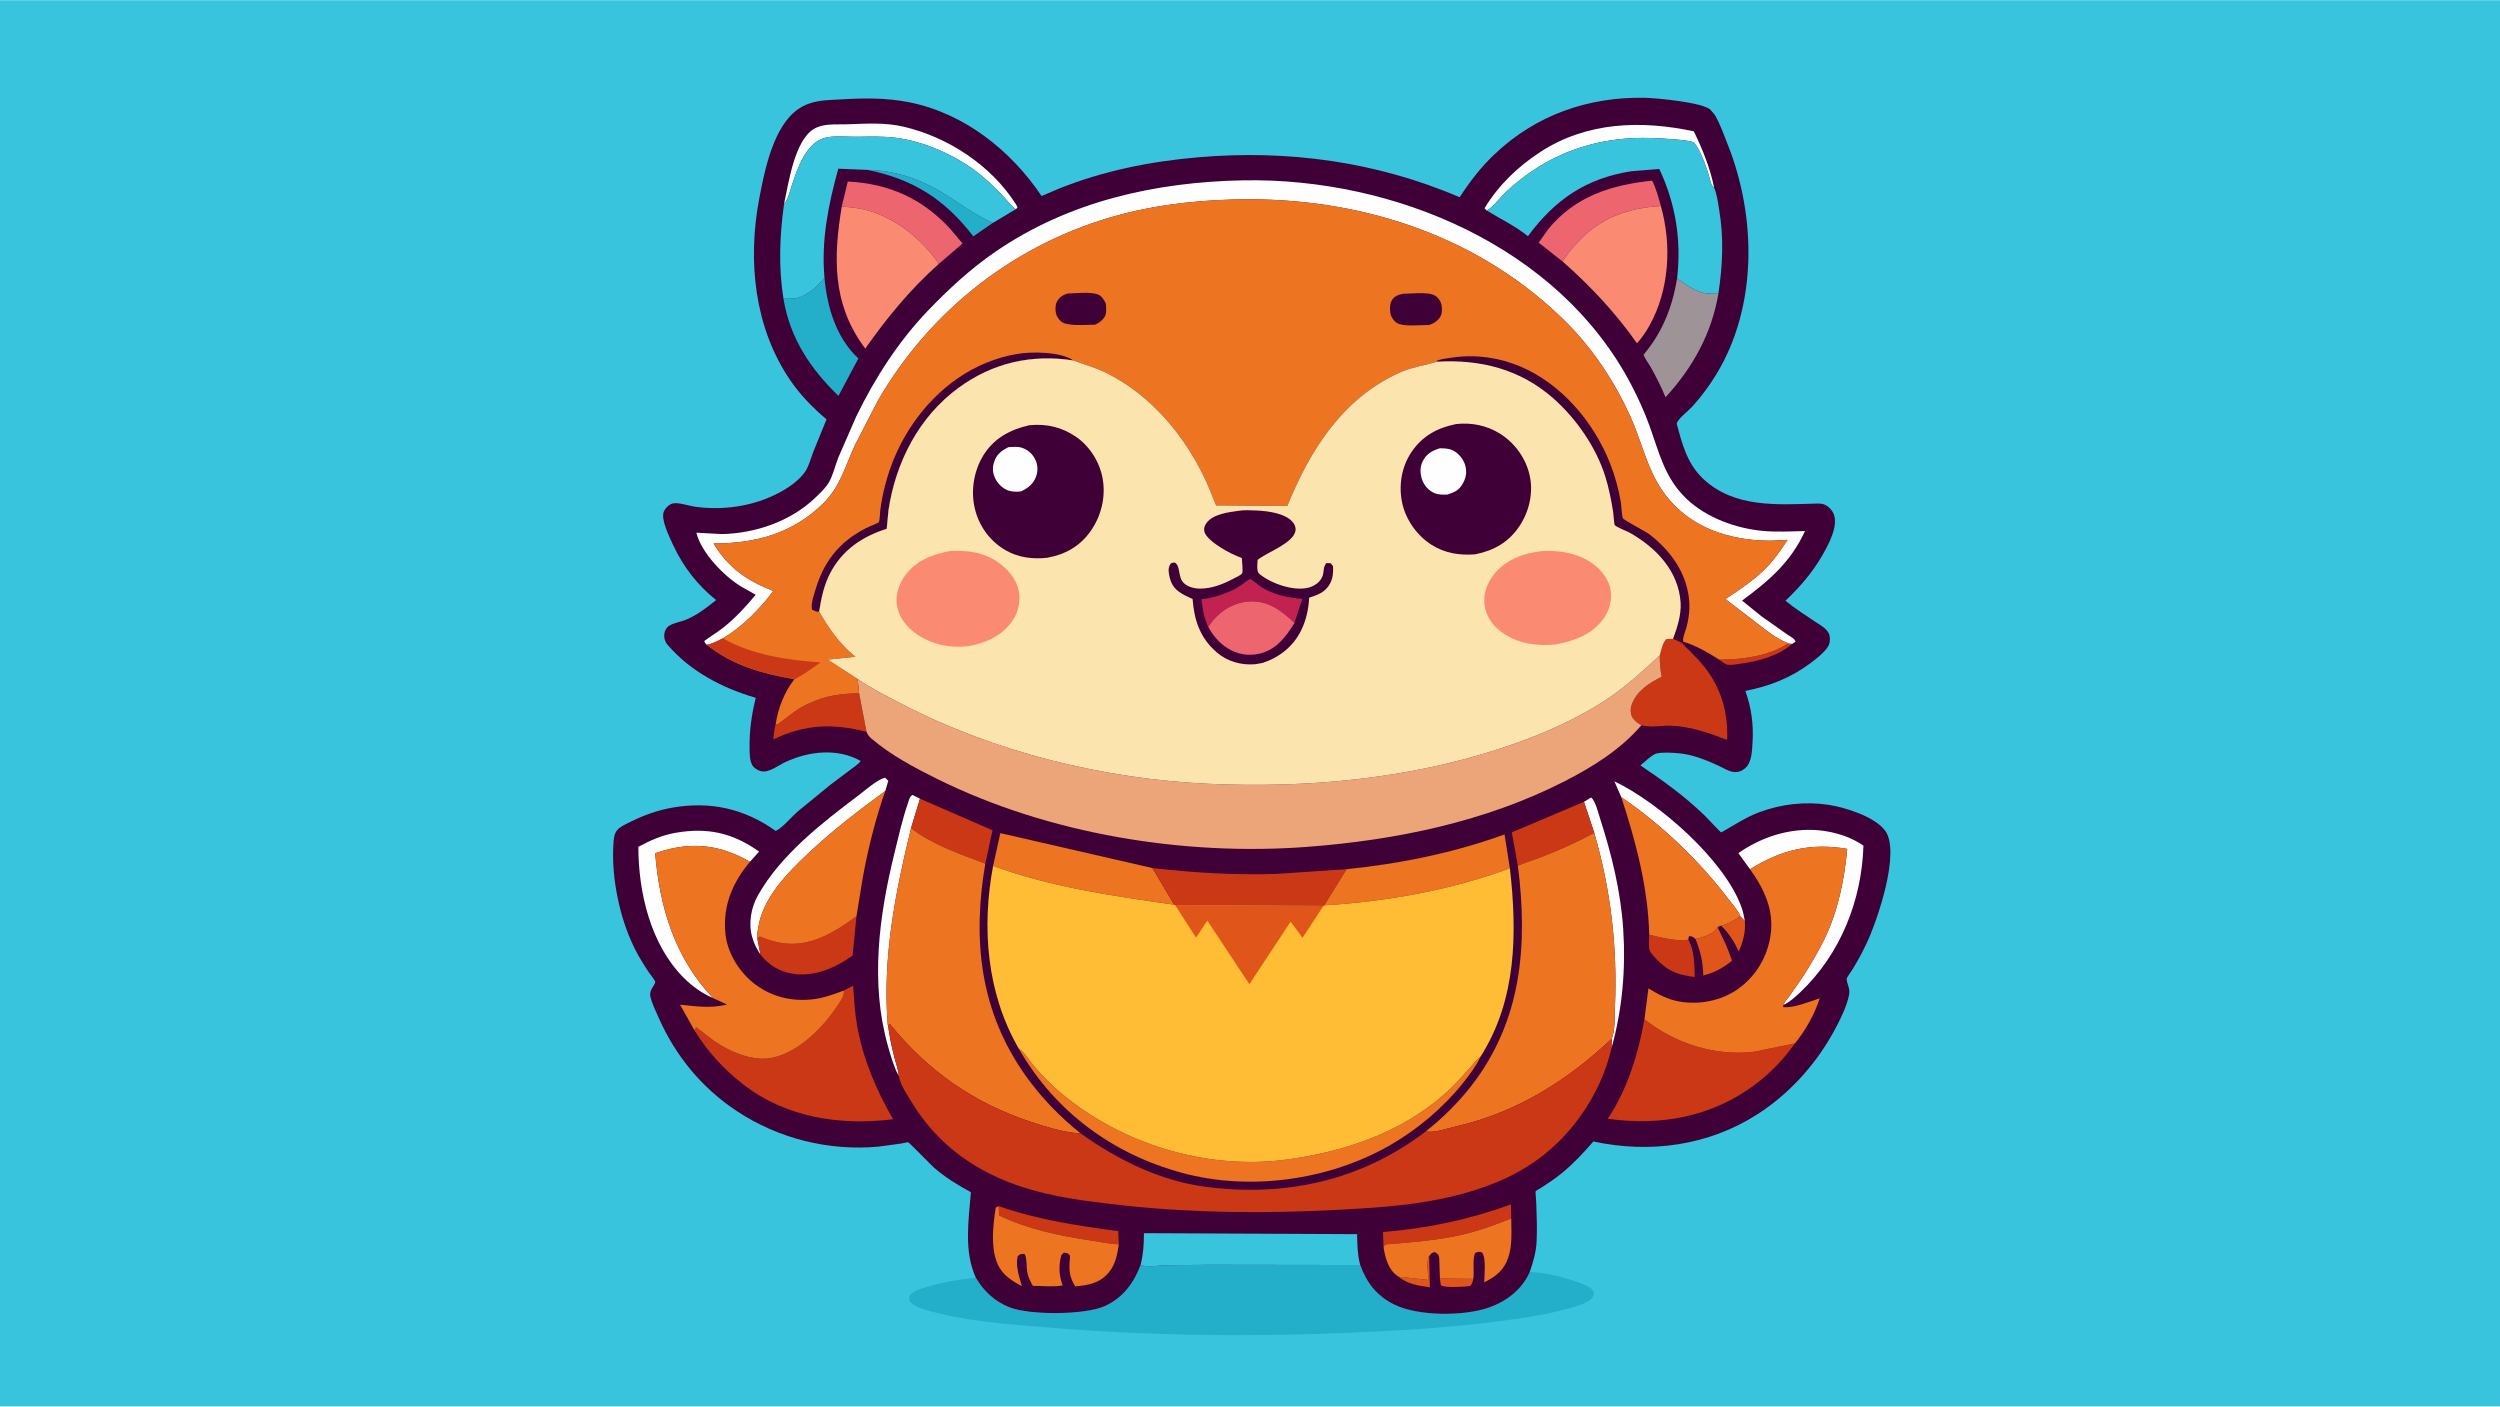 <svg version="1.1" xmlns="http://www.w3.org/2000/svg" style="display: block;" viewBox="0 0 2048 1152" width="1820" height="1024">
<path transform="translate(0,0)" fill="rgb(56,196,221)" d="M -0 -0 L 2048 0 L 2048 1152 L -0 1152 L -0 -0 z"/>
<path transform="translate(0,0)" fill="rgb(35,175,201)" d="M 934.344 1036.23 C 940.189 1038.19 949.566 1036.51 955.841 1036.33 L 989.86 1035.98 L 1114.33 1036.17 C 1119.54 1050.84 1128.17 1061.71 1142.38 1068.63 C 1162.09 1078.25 1199.44 1078.19 1219.93 1070.91 C 1233.96 1065.94 1246.32 1056.6 1252.72 1042.83 L 1253.19 1041.8 C 1266.64 1042.49 1280.15 1045.83 1292.83 1050.32 C 1296.45 1051.6 1301.86 1053.48 1304.42 1056.38 C 1305.24 1057.31 1305.54 1058.33 1305.87 1059.5 C 1304.98 1062.75 1303.88 1064.13 1300.91 1065.85 C 1294.67 1069.47 1286.94 1071.33 1280 1073.09 C 1263.03 1077.41 1245.84 1079.94 1228.49 1082.17 C 1184.84 1087.79 1140.98 1090.29 1097.02 1092 C 1017.55 1095.1 937.203 1093.9 857.92 1087.31 C 824.964 1084.57 790.408 1082.3 758.54 1072.94 C 753.485 1071.46 748.236 1069.8 744.906 1065.5 C 744.921 1063.03 744.417 1061.9 746.215 1060.07 C 749.029 1057.21 753.731 1055.86 757.47 1054.66 C 770.803 1050.4 785.465 1048.01 799.374 1046.52 C 806.042 1057.7 814.909 1066.15 827.197 1070.87 C 844.016 1077.34 888.937 1077.17 905.219 1069.72 C 919.942 1062.98 928.757 1050.95 934.344 1036.23 z"/>
<path transform="translate(0,0)" fill="rgb(63,0,56)" d="M 799.374 1046.52 C 789.469 1024.55 793.505 999.845 795.36 976.49 C 784.832 970.811 774.294 964.384 765.255 956.505 C 763.106 954.631 744.883 935.866 744.117 935.656 C 743.202 935.405 739.454 936.451 738.202 936.66 L 719.532 939.19 C 678.926 942.887 637.734 932.607 603.716 910.137 C 575.046 891.2 553.339 864.866 539.545 833.5 C 537.101 827.942 533.886 821.717 532.719 815.742 C 531.747 810.763 537.1 806.148 536.767 804.244 C 536.485 802.633 532.549 797.963 531.498 796.374 C 527.245 789.95 523.186 783.496 519.781 776.575 C 513.19 763.181 508.79 749.271 505.834 734.662 C 503.022 720.766 501.582 705.697 502.516 691.543 C 502.763 687.788 502.897 683.39 505.284 680.271 C 507.627 677.209 512.035 675.355 515.389 673.654 C 526.883 667.826 538.636 663.54 551.375 661.373 C 582.394 656.096 610.079 662.465 635.53 680.601 C 641.566 677.445 647.953 669.525 653.31 664.796 L 680.417 642.601 L 697.132 630.063 C 699.779 628.039 703.172 625.957 705.086 623.224 C 685.943 612.49 662.478 615.188 643.101 624.285 C 637.678 626.831 629.617 633.19 623.496 631.655 C 620.755 630.967 617.393 628.899 616.071 626.316 C 614.094 622.456 614.138 617.329 614.054 613.077 C 613.777 598.956 615.701 585.203 619.12 571.528 C 591.975 563.561 565.505 549.967 546.86 528.013 C 544.712 525.483 543.781 522.252 544.259 518.959 C 544.644 516.308 545.923 513.885 548.247 512.45 C 552.232 509.991 557.729 509.314 562.089 507.477 C 571.318 503.588 578.904 497.66 586.639 491.45 C 571.332 479.187 559.643 464.054 551.389 446.268 C 548.643 440.352 541.093 425.19 543.795 418.985 C 545.094 416.003 548.205 412.872 551.5 412.207 C 555.743 411.35 564.102 414.154 568.714 414.844 C 588.592 417.819 610.378 415.517 629 407.819 C 639.766 403.369 652.748 396.086 659.584 386.234 C 662.615 381.866 664.257 375.197 666.176 370.178 L 677.097 343.397 C 665.871 333.914 655.682 323.552 647.381 311.386 C 617.858 268.115 612.348 213.438 621.916 162.81 C 626.277 139.733 633.551 102.747 654.365 88.932 C 665.395 81.611 676.747 82.005 689.36 81.26 C 708.23 80.144 726.022 79.931 744.696 83.618 C 789.711 92.506 828.132 123.021 853.25 160.441 L 867.226 154.494 C 903.827 139.78 942.298 132.076 981.5 128.711 C 1055.37 122.371 1127.47 132.264 1195.77 161.424 C 1204.11 148.595 1212.98 137.048 1224.08 126.453 C 1258.04 94.041 1301.37 78.932 1347.9 79.987 C 1357.16 80.197 1395.91 83.841 1401.35 89.948 L 1401.91 90.606 C 1403.34 92.163 1404.57 93.498 1405.6 95.381 C 1409.41 102.337 1412.25 110.466 1415.2 117.854 C 1438.94 177.273 1439.96 251.003 1405.8 306.848 C 1400.08 316.193 1393.54 325.005 1386.14 333.093 C 1382.78 336.76 1374.88 342.589 1373.51 346.774 C 1378.04 363.587 1382.09 379.721 1395.24 392.105 C 1420.71 416.085 1456.15 413.313 1488.42 412.364 C 1492.82 412.235 1495.68 412.983 1498.86 416.126 C 1502.28 419.501 1503.35 423.064 1503.2 427.811 C 1502.98 434.43 1499.7 441.819 1496.72 447.709 C 1487.97 464.984 1476.65 478.74 1462.66 491.968 C 1470.38 498.403 1478.91 503.725 1487.24 509.328 C 1491.25 512.03 1497.67 515.372 1498.75 520.5 C 1499.41 523.667 1499.07 527.348 1497.2 530.057 C 1493.84 534.914 1488.26 539.243 1483.56 542.775 C 1467.1 555.163 1449.85 561.9 1429.78 565.868 C 1434.77 579.498 1436.61 593.559 1435.68 608.042 C 1435.26 614.747 1435.16 624.537 1429.59 629.222 C 1426.92 631.476 1423.87 632.675 1420.32 632.296 C 1416.17 631.851 1411.31 628.719 1407.5 626.976 C 1397.41 622.362 1386.5 617.966 1375.38 616.96 C 1370.06 616.479 1362.2 615.918 1357.07 617.112 C 1353.53 617.935 1346.89 624.366 1343.86 626.89 C 1362.49 639.462 1380.44 652.395 1396.62 668.076 C 1398.2 669.61 1409.31 681.657 1410.08 681.754 C 1410.09 681.755 1411.42 680.998 1411.44 680.986 C 1421.24 675.396 1430.38 669.305 1441.05 665.299 C 1459.29 658.457 1478.72 656.283 1498 659.174 C 1511.47 661.194 1536.12 668.923 1544.43 680.516 C 1556.96 698.012 1538.18 753.162 1529.36 772.133 C 1525.91 779.562 1522.06 786.655 1517.77 793.634 C 1517.14 794.659 1512.73 800.909 1512.77 801.656 C 1513.02 806.367 1515.81 809.465 1514.76 814.789 C 1513.01 823.644 1508.58 832.836 1504.43 840.805 C 1489.47 869.594 1467.26 894.883 1439.95 912.5 C 1399.68 938.47 1351.62 944.967 1305.28 934.941 C 1297.2 944.278 1288.96 953.149 1279.36 960.97 C 1274.2 965.179 1268.8 968.781 1263.23 972.415 C 1262.26 973.045 1258.5 974.978 1257.99 975.796 C 1257.74 976.213 1258.46 983.828 1258.49 984.874 C 1258.85 995.409 1259.32 1006.26 1258.8 1016.79 C 1258.38 1025.51 1256.02 1033.61 1253.19 1041.8 L 1252.72 1042.83 C 1246.32 1056.6 1233.96 1065.94 1219.93 1070.91 C 1199.44 1078.19 1162.09 1078.25 1142.38 1068.63 C 1128.17 1061.71 1119.54 1050.84 1114.33 1036.17 L 989.86 1035.98 L 955.841 1036.33 C 949.566 1036.51 940.189 1038.19 934.344 1036.23 C 928.757 1050.95 919.942 1062.98 905.219 1069.72 C 888.937 1077.17 844.016 1077.34 827.197 1070.87 C 814.909 1066.15 806.042 1057.7 799.374 1046.52 z"/>
<path transform="translate(0,0)" fill="rgb(224,85,25)" d="M 1145.76 1045.74 L 1170.4 1048.44 C 1169.81 1043.51 1168.42 1033.69 1170.53 1029.29 L 1170.77 1028.84 L 1171.31 1054.39 C 1162.26 1053.14 1152.99 1051.9 1145.76 1045.74 z"/>
<path transform="translate(0,0)" fill="rgb(224,85,25)" d="M 1179.57 1047.25 L 1206.91 1047.53 C 1206.43 1049.85 1205.98 1051.43 1204.5 1053.31 C 1199.87 1054.03 1183.96 1055.11 1180.33 1052.73 L 1179.57 1047.25 z"/>
<path transform="translate(0,0)" fill="rgb(202,56,21)" d="M 1464.97 526.915 L 1468.12 527.325 C 1457.34 536.919 1440.72 541.527 1426.77 543.408 C 1423.47 543.854 1418.96 544.859 1415.67 544.483 C 1413.27 544.209 1410.24 541.603 1408.29 540.202 C 1427.31 540.249 1448.72 537.488 1464.97 526.915 z"/>
<path transform="translate(0,0)" fill="rgb(224,85,25)" d="M 1425.77 750.461 L 1429.34 754.203 C 1430.19 763.391 1427.91 770.918 1424.46 779.321 C 1420.49 771.132 1416.65 764.624 1409.96 758.227 C 1414.87 757.419 1421.65 753.127 1425.77 750.461 z"/>
<path transform="translate(0,0)" fill="rgb(224,85,25)" d="M 1407.08 759.701 C 1411.65 768.588 1415.83 777.397 1418.8 786.96 C 1411.06 793.032 1404.94 796.501 1395.3 798.96 C 1395 787.844 1393.14 779.4 1388.98 769.098 L 1389.64 768.962 C 1395.35 767.569 1403.92 764.783 1407.08 759.701 z"/>
<path transform="translate(0,0)" fill="rgb(35,175,201)" d="M 710.833 139.051 C 732.645 139.467 753.162 146.21 771.765 157.552 C 785.418 165.876 798.627 175.982 813.278 182.503 L 797.333 193.484 C 774.035 163.15 748.242 146.772 710.833 139.051 z"/>
<path transform="translate(0,0)" fill="rgb(202,56,21)" d="M 1351.03 765.595 C 1360.83 767.875 1372.98 771.111 1383.04 769.731 C 1388.08 777.822 1388.09 790.986 1388.3 800.21 C 1376.75 798.824 1368.05 796.367 1359.48 788.102 C 1357.54 786.233 1351.8 780.473 1351.23 778.02 C 1350.43 774.613 1351.08 769.219 1351.03 765.595 z"/>
<path transform="translate(0,0)" fill="rgb(202,56,21)" d="M 818.163 987.946 C 850.496 999.207 882.282 1003.88 916.041 1008.42 L 916.53 1019.27 C 908.698 1018.87 900.634 1017.09 892.865 1015.93 C 867.543 1012.16 841.71 1006.71 818.5 995.578 L 818.163 987.946 z"/>
<path transform="translate(0,0)" fill="rgb(202,56,21)" d="M 1133.4 1021.7 L 1132.99 1009.17 C 1170 1006 1202.82 999.153 1237.74 986.525 L 1238.01 998.034 C 1224.09 1003.55 1210.29 1008.55 1195.63 1011.79 C 1177.37 1015.82 1158.1 1017.36 1139.5 1018.97 C 1136.69 1019.21 1134.93 1018.48 1133.64 1021.2 L 1133.4 1021.7 z"/>
<path transform="translate(0,0)" fill="rgb(254,254,254)" d="M 1328.17 652.926 L 1322.51 639.93 C 1358.81 657.204 1412.9 704.541 1426.6 742.964 C 1427.91 746.616 1428.68 750.392 1429.34 754.203 L 1425.77 750.461 C 1424 745.929 1418.93 740.268 1415.95 736.367 C 1391.74 704.66 1361.17 675.313 1328.17 652.926 z"/>
<path transform="translate(0,0)" fill="rgb(254,254,254)" d="M 1297.58 656.719 L 1303.5 653.146 C 1307.09 656.288 1309.25 665.678 1310.75 670.296 C 1320.21 699.533 1327.64 729.817 1329.71 760.577 C 1331.92 793.348 1329.05 826.537 1320.22 858.209 L 1320.34 850.792 C 1323.19 844.413 1322.67 832.028 1322.97 824.828 C 1325.03 775.67 1319.67 729.373 1306.01 682.062 L 1297.58 656.719 z"/>
<path transform="translate(0,0)" fill="rgb(202,56,21)" d="M 635.494 592.753 C 635.867 592.992 636.169 593.467 636.613 593.472 C 636.935 593.476 652.255 581.659 654.364 580.446 C 671.255 570.724 684.543 568.175 703.78 567.73 L 709.834 599.342 C 682.088 592.38 659.691 593.063 633.552 605.564 C 633.819 601.125 634.417 597.068 635.494 592.753 z"/>
<path transform="translate(0,0)" fill="rgb(254,254,254)" d="M 736.32 881.286 L 735.978 880.726 C 732.149 873.839 729.658 864.615 727.492 857.03 C 712.767 805.473 720.04 750.406 732.626 699.168 C 736.003 685.419 739.109 671.365 743.738 657.973 C 744.664 655.296 745.028 652.554 747.5 651.056 L 753.657 654.153 L 746.341 678.244 C 733.385 731.247 722.841 784.595 727.235 839.445 L 727.495 839.779 C 728.595 848.346 730.324 856.728 732.426 865.104 C 733.744 870.357 735.807 875.901 736.32 881.286 z"/>
<path transform="translate(0,0)" fill="rgb(254,254,254)" d="M 622.973 781.771 C 619.732 777.039 617.751 772.926 616.173 767.428 C 612.909 756.05 615.339 743.144 621.089 733 C 639.798 699.993 673.515 673.854 703.32 651.381 C 709.009 647.091 718.309 638.78 725 636.891 L 727.695 639.5 L 725.236 647.822 C 703.126 664.01 682.265 679.973 662.272 698.774 C 645.013 715.005 624.804 735.459 621.113 760.036 C 620.832 761.902 619.778 767.183 620.446 768.786 L 622.973 781.771 z"/>
<path transform="translate(0,0)" fill="rgb(202,56,21)" d="M 753.657 654.153 L 813.07 680.04 L 807.166 707.361 C 787.263 699.842 763.027 691.557 746.341 678.244 L 753.657 654.153 z"/>
<path transform="translate(0,0)" fill="rgb(202,56,21)" d="M 1243.44 709.056 L 1238.45 681.745 L 1297.58 656.719 L 1306.01 682.062 C 1292.33 689.651 1277.09 696.34 1262.5 702.014 C 1256.22 704.458 1249.61 706.346 1243.44 709.056 z"/>
<path transform="translate(0,0)" fill="rgb(254,254,254)" d="M 642.275 167.033 C 645.941 150.193 650.664 115.831 666.282 105.76 C 673.967 100.805 684.259 101.967 693.044 101.707 C 709.181 101.23 724.59 99.936 740.54 103.708 C 776.834 112.292 811.827 135.294 832.142 167 C 832.734 167.925 833.176 168.936 833.568 169.959 L 832.071 171.262 C 827.954 168.111 824.127 162.977 820.515 159.185 C 813.988 152.332 807.042 145.822 799.476 140.12 C 781.499 126.574 757.127 115.898 734.832 112.843 C 723.664 111.313 713.052 111.795 701.854 111.897 C 694.236 111.966 685.445 111.039 677.977 112.256 C 661.052 115.015 653.659 136.637 649.02 150.683 C 647.309 155.867 645.983 162.058 642.721 166.467 L 642.275 167.033 z"/>
<path transform="translate(0,0)" fill="rgb(254,254,254)" d="M 1217.91 172.296 L 1216.12 170.498 C 1227.5 151.64 1243.43 136.334 1261.8 124.374 C 1299.87 99.576 1344.36 98.244 1387.56 107.423 C 1394.63 121.883 1401.05 137.682 1404.2 153.53 L 1403.36 152.845 C 1401.35 151.01 1400.76 146.325 1399.95 143.729 C 1397.58 136.092 1393.13 122.895 1387.81 116.878 C 1385.52 114.285 1358.77 113.119 1353.94 112.941 C 1307.87 111.243 1267.47 125.533 1233.7 157.074 C 1229.19 161.286 1223.16 169.684 1217.91 172.296 z"/>
<path transform="translate(0,0)" fill="rgb(202,56,21)" d="M 701.607 750.531 L 698.462 782.64 C 684.6 792.667 667.281 800.163 649.863 797.623 C 639.076 796.049 629.522 790.499 622.973 781.771 L 620.446 768.786 C 621.129 768.077 621.717 767.585 622.5 767.008 C 628.187 769.523 633.993 771.335 640.138 772.359 C 663.5 776.252 683.638 763.611 701.607 750.531 z"/>
<path transform="translate(0,0)" fill="rgb(237,101,111)" d="M 1280.16 214.138 L 1260.5 198.655 L 1268.05 187.932 C 1290.27 160.593 1319.78 151.419 1353.43 147.814 C 1356.65 154.063 1358.68 161.888 1360.57 168.666 C 1333.67 170.1 1310.18 178.577 1291.73 199.068 C 1287.63 203.61 1283.05 208.746 1280.16 214.138 z"/>
<path transform="translate(0,0)" fill="rgb(237,101,111)" d="M 689.594 168.942 L 694.489 148.575 C 728.129 150.181 756.094 162.7 778.778 187.773 L 788.541 199.323 L 768.841 216.243 C 767.72 214.082 766.426 212.085 764.904 210.18 C 750.821 192.561 731.922 178.033 709.977 171.985 C 703.411 170.176 696.352 169.671 689.594 168.942 z"/>
<path transform="translate(0,0)" fill="rgb(254,254,254)" d="M 584.109 817.478 C 574.93 813.465 567.09 807.881 560.043 800.811 C 532.87 773.552 522.982 730.837 522.942 693.561 C 532.604 688.317 542.617 683.94 553.512 682.071 C 579.845 677.554 600.196 682.106 621.836 697.489 L 614.366 705.855 C 591.48 692.694 569.801 689.368 544.075 696.5 L 536.709 698.798 C 540.403 743.315 552.837 784.539 584.109 817.478 z"/>
<path transform="translate(0,0)" fill="rgb(35,175,201)" d="M 675.403 227.236 C 677.5 251.358 684.952 276.503 703.181 293.522 L 686.869 324.164 C 663.738 301.769 647.204 277.036 641.817 244.618 C 645.506 244.603 649.885 244.724 653.5 243.849 C 661.096 242.01 671.131 233.689 675.403 227.236 z"/>
<path transform="translate(0,0)" fill="rgb(254,254,254)" d="M 1433.62 711.938 L 1424.08 698.746 C 1444.93 684.064 1471.03 676.567 1496.42 680.885 C 1506.91 682.668 1517.81 686.479 1526.53 692.652 C 1525.17 737.538 1507.59 781.737 1474.55 812.928 C 1470.89 816.387 1465.82 820.928 1461.2 823.013 C 1461.54 820.711 1464.32 817.91 1465.74 816.031 L 1476.3 800.873 C 1482.84 790.636 1489.25 780.101 1494.56 769.16 C 1505.77 746.064 1510.85 720.661 1513.25 695.273 C 1483.16 690.069 1459.09 696.121 1433.62 711.938 z"/>
<path transform="translate(0,0)" fill="rgb(158,147,150)" d="M 1373.86 228.05 C 1380.16 232.289 1387.31 237.715 1394.76 239.643 C 1398.73 240.671 1403.57 240.441 1407.68 240.54 C 1402.18 273.255 1386.61 301.11 1364.4 325.314 C 1361.05 317.006 1356.85 308.92 1352.56 301.067 C 1351.41 298.952 1346.67 292.399 1346.48 290.363 C 1346.47 290.172 1346.73 290.066 1346.85 289.917 C 1350.41 285.549 1353.76 281.018 1356.71 276.209 C 1365.93 261.189 1370.98 245.355 1373.86 228.05 z"/>
<path transform="translate(0,0)" fill="rgb(237,116,32)" d="M 1133.4 1021.7 L 1133.64 1021.2 C 1134.93 1018.48 1136.69 1019.21 1139.5 1018.97 C 1158.1 1017.36 1177.37 1015.82 1195.63 1011.79 C 1210.29 1008.55 1224.09 1003.55 1238.01 998.034 C 1238.17 1013.02 1239.85 1030.62 1228.16 1042.15 C 1224.61 1045.65 1220.31 1048.13 1215.88 1050.34 C 1215.91 1043.69 1217.71 1031.02 1214.08 1025.82 C 1211.32 1025.01 1211.18 1025.19 1208.5 1026.33 C 1206.07 1030.78 1207.88 1041.79 1206.91 1047.53 L 1179.57 1047.25 L 1179.01 1030.5 C 1178.63 1027.53 1177.82 1027.22 1175.54 1025.5 C 1172.73 1026.16 1172.62 1026.57 1170.77 1028.84 L 1170.53 1029.29 C 1168.42 1033.69 1169.81 1043.51 1170.4 1048.44 L 1145.76 1045.74 L 1145.26 1045.46 C 1137.28 1040.12 1134.84 1030.54 1133.4 1021.7 z"/>
<path transform="translate(0,0)" fill="rgb(237,116,32)" d="M 916.53 1019.27 L 916.462 1019.76 C 915.315 1027.61 913.695 1035.73 908.5 1042.04 C 901.013 1051.12 891.83 1052.64 880.836 1053.66 C 875.166 1044.45 875.767 1039 876.595 1028.5 C 874.709 1026.22 874.482 1026.44 871.5 1026.04 L 869.5 1027.97 C 867.211 1036.21 867.37 1044.32 870.367 1052.33 L 870.58 1052.89 C 863.113 1054.27 853.844 1053.25 846.17 1053.25 C 843.793 1049.29 842.015 1045.59 841.376 1040.97 C 840.78 1036.66 841.353 1031.04 839.5 1027.14 C 836.253 1027.01 836.177 1026.85 833.717 1028.92 C 831.783 1036.9 835.005 1045.85 837.078 1053.49 C 830.678 1050.06 824.192 1046.21 819.938 1040.13 C 810.663 1026.88 813.303 1004.24 815.719 989.122 L 818.163 987.946 L 818.5 995.578 C 841.71 1006.71 867.543 1012.16 892.865 1015.93 C 900.634 1017.09 908.698 1018.87 916.53 1019.27 z"/>
<path transform="translate(0,0)" fill="rgb(202,56,21)" d="M 1359.68 536.789 C 1360.89 532.796 1361.92 526.717 1364.83 523.683 C 1365.54 522.936 1369.35 523.277 1370.55 523.264 C 1373.15 524.36 1375.87 525.315 1378.15 526.997 C 1384.35 533.435 1391.26 539.734 1396.73 546.783 C 1409.86 563.707 1415.35 582.653 1414.95 603.827 C 1414.92 605.263 1415.1 604.593 1414.41 605.849 C 1400.05 600.314 1384.17 594.77 1368.65 594.335 C 1361.57 594.136 1354.49 595.752 1347.47 594.5 L 1344.64 593.975 C 1341.85 592.544 1338.42 589.919 1336.98 587.071 C 1335.6 584.35 1335.52 580.492 1336.51 577.63 C 1340.58 565.772 1350.72 559.602 1361.24 554.224 C 1359.99 548.275 1359.69 542.837 1359.68 536.789 z"/>
<path transform="translate(0,0)" fill="rgb(237,116,32)" d="M 813.546 709.21 L 819.483 682.365 L 944.066 710.98 L 961.961 741.006 C 911.138 733.642 862.15 726.898 813.546 709.21 z"/>
<path transform="translate(0,0)" fill="rgb(202,56,21)" d="M 944.066 710.98 C 977.501 714.783 1010.65 716.774 1044.33 715.851 L 1103.13 711.897 L 1084.85 741.487 L 1084.15 741.959 L 962.659 741.25 L 961.961 741.006 L 944.066 710.98 z"/>
<path transform="translate(0,0)" fill="rgb(237,116,32)" d="M 1103.13 711.897 C 1147.04 707.472 1190.97 698.477 1232.53 683.437 L 1236.9 711.16 C 1188.96 728.945 1135.79 738.434 1084.85 741.487 L 1103.13 711.897 z"/>
<path transform="translate(0,0)" fill="rgb(56,196,221)" d="M 934.344 1036.23 C 936.597 1027.12 937.117 1019.4 937.099 1010.07 L 1111.75 1010.88 C 1111.93 1019.12 1111.95 1026.93 1113.99 1034.96 L 1114.33 1036.17 L 989.86 1035.98 L 955.841 1036.33 C 949.566 1036.51 940.189 1038.19 934.344 1036.23 z"/>
<path transform="translate(0,0)" fill="rgb(237,116,32)" d="M 834.504 858.767 L 835.155 859.232 C 840.116 862.886 843.37 868.948 847.383 873.591 C 853.839 881.061 861.37 888.752 868.917 895.107 C 918.76 937.075 988.137 958.374 1053.08 949.896 C 1100.48 943.707 1147.68 927.92 1183.94 895.625 C 1191.2 889.158 1197.3 882.191 1203.82 875.056 C 1206.53 872.091 1209.39 867.956 1212.68 865.756 C 1209.3 873.13 1203.8 880.354 1198.77 886.693 C 1182.6 907.079 1161.16 925.139 1138.62 938.079 C 1088.72 966.725 1023.89 975.776 968.281 960.654 C 911.165 945.125 864.096 910.369 834.504 858.767 z"/>
<path transform="translate(0,0)" fill="rgb(237,116,32)" d="M 1328.17 652.926 C 1361.17 675.313 1391.74 704.66 1415.95 736.367 C 1418.93 740.268 1424 745.929 1425.77 750.461 C 1421.65 753.127 1414.87 757.419 1409.96 758.227 C 1408.7 758.614 1407.86 758.588 1407.08 759.701 C 1403.92 764.783 1395.35 767.569 1389.64 768.962 L 1388.98 769.098 C 1386.64 767.245 1386.46 766.723 1383.54 766.835 L 1383.04 769.731 C 1372.98 771.111 1360.83 767.875 1351.03 765.595 C 1350.13 727.084 1340.09 689.31 1328.17 652.926 z"/>
<path transform="translate(0,0)" fill="rgb(250,139,114)" d="M 1280.16 214.138 C 1283.05 208.746 1287.63 203.61 1291.73 199.068 C 1310.18 178.577 1333.67 170.1 1360.57 168.666 C 1369.59 200.509 1367.58 237.153 1351.34 266.378 C 1348.4 271.677 1345.1 276.556 1341.01 281.046 C 1323.29 255.959 1303.19 234.373 1280.16 214.138 z"/>
<path transform="translate(0,0)" fill="rgb(250,139,114)" d="M 689.594 168.942 C 696.352 169.671 703.411 170.176 709.977 171.985 C 731.922 178.033 750.821 192.561 764.904 210.18 C 766.426 212.085 767.72 214.082 768.841 216.243 C 745.889 236.601 726.395 260.367 708.835 285.414 L 706.987 282.915 C 681.741 247.66 682.755 210.072 689.594 168.942 z"/>
<path transform="translate(0,0)" fill="rgb(237,116,32)" d="M 725.236 647.822 C 717.264 670.358 711.225 694.808 706.872 718.301 L 701.607 750.531 C 683.638 763.611 663.5 776.252 640.138 772.359 C 633.993 771.335 628.187 769.523 622.5 767.008 C 621.717 767.585 621.129 768.077 620.446 768.786 C 619.778 767.183 620.832 761.902 621.113 760.036 C 624.804 735.459 645.013 715.005 662.272 698.774 C 682.265 679.973 703.126 664.01 725.236 647.822 z"/>
<path transform="translate(0,0)" fill="rgb(202,56,21)" d="M 1347.13 834.844 C 1372.02 854.654 1404.89 865.213 1436.67 861.505 L 1470.43 854.613 C 1461.38 867.413 1450.37 878.865 1437.81 888.273 C 1402.41 914.802 1360.31 922.486 1317.09 916.339 C 1333.16 892.382 1342.14 863.011 1347.13 834.844 z"/>
<path transform="translate(0,0)" fill="rgb(202,56,21)" d="M 691.221 811.316 L 698.847 807.396 C 699.638 818.169 700.189 829.13 702.089 839.772 C 707.106 867.859 717.506 892.147 731.587 916.761 C 688.438 922.127 643.785 915.481 608.653 888.051 C 592.642 875.549 579.244 860.941 568.704 843.584 C 569.713 843.101 569.829 842.38 570.354 841.423 L 584.799 852.5 C 597.494 861.364 616.252 869.493 631.914 866.527 C 653.802 862.381 674.033 841.958 685.733 824.191 C 688.175 820.482 692.126 815.688 691.221 811.316 z"/>
<path transform="translate(0,0)" fill="rgb(56,196,221)" d="M 642.275 167.033 L 642.721 166.467 C 645.983 162.058 647.309 155.867 649.02 150.683 C 653.659 136.637 661.052 115.015 677.977 112.256 C 685.445 111.039 694.236 111.966 701.854 111.897 C 713.052 111.795 723.664 111.313 734.832 112.843 C 757.127 115.898 781.499 126.574 799.476 140.12 C 807.042 145.822 813.988 152.332 820.515 159.185 C 824.127 162.977 827.954 168.111 832.071 171.262 L 813.278 182.503 C 798.627 175.982 785.418 165.876 771.765 157.552 C 753.162 146.21 732.645 139.467 710.833 139.051 L 686.72 138.047 C 678.641 167.316 672.639 196.651 675.403 227.236 C 671.131 233.689 661.096 242.01 653.5 243.849 C 649.885 244.724 645.506 244.603 641.817 244.618 C 637.66 218.494 638.686 193.128 642.275 167.033 z"/>
<path transform="translate(0,0)" fill="rgb(56,196,221)" d="M 1217.91 172.296 C 1223.16 169.684 1229.19 161.286 1233.7 157.074 C 1267.47 125.533 1307.87 111.243 1353.94 112.941 C 1358.77 113.119 1385.52 114.285 1387.81 116.878 C 1393.13 122.895 1397.58 136.092 1399.95 143.729 C 1400.76 146.325 1401.35 151.01 1403.36 152.845 L 1404.2 153.53 C 1406.59 159.166 1407.28 165.454 1408.3 171.451 C 1412.25 194.584 1411.21 217.449 1407.68 240.54 C 1403.57 240.441 1398.73 240.671 1394.76 239.643 C 1387.31 237.715 1380.16 232.289 1373.86 228.05 C 1377.5 196.689 1372.73 166.781 1359.29 138.25 L 1336.61 140.113 C 1299.56 145.767 1273.61 163.482 1251.68 193.384 C 1241.56 185.131 1229.03 179.151 1217.91 172.296 z"/>
<path transform="translate(0,0)" fill="rgb(237,116,32)" d="M 584.109 817.478 C 552.837 784.539 540.403 743.315 536.709 698.798 L 544.075 696.5 C 569.801 689.368 591.48 692.694 614.366 705.855 C 599.975 723.008 592.057 741.765 594.244 764.5 C 595.716 779.795 604.889 795.099 616.662 804.678 C 630.534 815.966 647.467 820.441 665.087 818.568 C 674.282 817.591 682.641 814.544 691.221 811.316 C 692.126 815.688 688.175 820.482 685.733 824.191 C 674.033 841.958 653.802 862.381 631.914 866.527 C 616.252 869.493 597.494 861.364 584.799 852.5 L 570.354 841.423 C 569.829 842.38 569.713 843.101 568.704 843.584 L 557.088 822.881 C 571.009 824.286 581.558 826.068 595.599 822.81 L 584.109 817.478 z"/>
<path transform="translate(0,0)" fill="rgb(237,116,32)" d="M 1433.62 711.938 C 1459.09 696.121 1483.16 690.069 1513.25 695.273 C 1510.85 720.661 1505.77 746.064 1494.56 769.16 C 1489.25 780.101 1482.84 790.636 1476.3 800.873 L 1465.74 816.031 C 1464.32 817.91 1461.54 820.711 1461.2 823.013 L 1460.57 824.828 C 1469.31 825.976 1482.25 820.291 1490.73 817.724 C 1486.4 830.963 1479.16 843.759 1470.43 854.613 L 1436.67 861.505 C 1404.89 865.213 1372.02 854.654 1347.13 834.844 L 1350.39 809.498 C 1358.3 814.447 1366.33 818.638 1375.62 820.296 C 1391.92 823.208 1410.12 819.727 1423.67 810.091 C 1438.34 799.663 1447.64 784.217 1450.38 766.42 C 1453.56 745.76 1445.36 728.206 1433.62 711.938 z"/>
<path transform="translate(0,0)" fill="rgb(254,254,254)" d="M 579.071 528.135 C 577.723 526.955 577.532 526.69 576.942 525 C 582.22 520.983 587.961 517.672 593.145 513.502 C 602.772 505.758 611.238 496.6 619.057 487.069 L 607.259 480.43 C 593.073 471.835 574.478 452.663 570.471 436.258 L 591.336 437.369 C 618.833 436.811 647.667 426.934 667.738 407.744 C 671.6 404.051 676.482 399.47 679.13 394.83 C 682.441 389.029 684.214 381.208 686.645 374.917 L 701.371 341.154 C 716.713 309.517 736.233 279.195 760.674 253.812 C 777.652 236.18 795.501 219.74 815.735 205.876 C 875.761 164.748 946.571 148.929 1018.38 147.595 C 1141.57 145.306 1276.9 201.581 1336.24 314.914 C 1341.94 325.805 1347.11 337.135 1351.28 348.696 C 1359.34 371.025 1363.69 391.328 1381.52 408.393 C 1397.85 424.028 1422.19 432.796 1444.47 434.816 C 1455.7 435.835 1467.37 435.126 1478.65 434.911 C 1466.91 460.453 1449.33 475.456 1427.11 491.87 L 1442.86 504.619 L 1464.17 519.654 C 1466.4 521.186 1470.19 522.965 1470.96 525.5 L 1468.12 527.325 L 1464.97 526.915 C 1454.58 522.727 1446.74 516.179 1438.02 509.416 L 1413.41 490.589 C 1425.57 482.607 1437.99 474.388 1448.05 463.787 C 1454.31 457.186 1459.37 449.632 1464.41 442.089 L 1451.5 442.811 C 1409.92 443.016 1372.78 427.476 1354.18 388.559 C 1346.84 373.2 1342.55 356.474 1335.55 340.934 C 1323.09 313.28 1305.07 285.925 1283.6 264.414 C 1214.44 195.132 1120.31 163.229 1023.58 163.119 C 988.461 163.08 951.41 166.68 917.419 175.763 C 833.212 198.267 762.694 252.913 719.109 328.195 L 700.249 364.756 C 692.492 381.672 688.234 398.555 674.648 412.011 C 649.472 436.947 618.978 445.131 584.532 445.053 C 596.934 465.319 611.661 475.31 633.475 483.96 C 622.794 498.518 607.782 513.645 592.223 522.779 C 587.977 524.872 583.76 527.242 579.071 528.135 z"/>
<path transform="translate(0,0)" fill="rgb(237,116,32)" d="M 746.341 678.244 C 763.027 691.557 787.263 699.842 807.166 707.361 C 796.496 769.744 802.726 828.261 840.146 880.971 C 852.933 898.984 867.863 914.324 885.037 928.196 L 881.377 928.063 C 869.136 926.808 856.411 922.838 844.744 918.994 C 797.69 903.491 759.97 877.054 728.754 838.5 L 727.495 839.779 L 727.235 839.445 C 722.841 784.595 733.385 731.247 746.341 678.244 z"/>
<path transform="translate(0,0)" fill="rgb(237,116,32)" d="M 1243.44 709.056 C 1249.61 706.346 1256.22 704.458 1262.5 702.014 C 1277.09 696.34 1292.33 689.651 1306.01 682.062 C 1319.67 729.373 1325.03 775.67 1322.97 824.828 C 1322.67 832.028 1323.19 844.413 1320.34 850.792 C 1283.31 885.509 1242.45 911.196 1192.59 922.659 C 1185.82 924.216 1176.4 927.555 1169.61 926.988 L 1168.05 926.673 C 1181.75 915.778 1194.65 903.106 1205.39 889.268 C 1246.84 835.844 1251.64 773.804 1243.44 709.056 z"/>
<path transform="translate(0,0)" fill="rgb(202,56,21)" d="M 727.495 839.779 L 728.754 838.5 C 759.97 877.054 797.69 903.491 844.744 918.994 C 856.411 922.838 869.136 926.808 881.377 928.063 L 885.037 928.196 C 915.617 949.937 949.945 967.132 987.565 972.074 C 1053 980.67 1115.28 967.065 1168.05 926.673 L 1169.61 926.988 C 1176.4 927.555 1185.82 924.216 1192.59 922.659 C 1242.45 911.196 1283.31 885.509 1320.34 850.792 L 1320.22 858.209 C 1311.35 897.153 1285.58 933.791 1251.82 955.092 C 1229.93 968.904 1204.97 976.998 1179.76 982.136 C 1151.58 987.881 1122.45 989.562 1093.77 991.054 C 1036.75 994.021 978.787 993.607 921.983 987.5 C 900.31 985.171 878.553 982.63 857.282 977.734 C 811.908 967.288 773.371 945.174 748.237 904.946 C 744.193 898.474 737.506 888.822 736.32 881.286 C 735.807 875.901 733.744 870.357 732.426 865.104 C 730.324 856.728 728.595 848.346 727.495 839.779 z"/>
<path transform="translate(0,0)" fill="rgb(236,164,121)" d="M 702.574 556.103 C 713.801 563.879 726.494 570.204 738.587 576.498 C 814.835 616.178 904.721 638.081 990.427 641.972 C 1070.07 645.588 1152.25 638.075 1228.3 613.298 C 1258.19 603.561 1287.84 591.081 1314.33 574.024 C 1331.02 563.278 1345.09 550.125 1359.68 536.789 C 1359.69 542.837 1359.99 548.275 1361.24 554.224 C 1350.72 559.602 1340.58 565.772 1336.51 577.63 C 1335.52 580.492 1335.6 584.35 1336.98 587.071 C 1338.42 589.919 1341.85 592.544 1344.64 593.975 C 1327.56 613.859 1305.15 627.878 1282.02 639.722 C 1216.82 673.101 1143.54 688.103 1070.97 693.601 C 969.893 701.258 859.209 683.209 768.105 638.14 C 749.316 628.845 729.769 618.478 713.737 604.789 C 711.934 603.249 710.941 601.802 709.988 599.652 L 709.834 599.342 L 703.78 567.73 L 702.574 556.103 z"/>
<path transform="translate(0,0)" fill="rgb(254,189,53)" d="M 813.546 709.21 C 862.15 726.898 911.138 733.642 961.961 741.006 L 962.659 741.25 L 1084.15 741.959 L 1084.85 741.487 C 1135.79 738.434 1188.96 728.945 1236.9 711.16 C 1242.97 764.291 1242.5 819.135 1212.68 865.756 C 1209.39 867.956 1206.53 872.091 1203.82 875.056 C 1197.3 882.191 1191.2 889.158 1183.94 895.625 C 1147.68 927.92 1100.48 943.707 1053.08 949.896 C 988.137 958.374 918.76 937.075 868.917 895.107 C 861.37 888.752 853.839 881.061 847.383 873.591 C 843.37 868.948 840.116 862.886 835.155 859.232 L 834.504 858.767 C 808.332 813.467 804.055 759.887 813.546 709.21 z"/>
<path transform="translate(0,0)" fill="rgb(224,85,25)" d="M 962.659 741.25 L 1084.15 741.959 L 1067.02 768.098 L 1057.27 754.878 L 1023.49 806.104 L 989.027 753.979 L 979.792 767.945 L 962.659 741.25 z"/>
<path transform="translate(0,0)" fill="rgb(237,116,32)" d="M 592.223 522.779 C 607.782 513.645 622.794 498.518 633.475 483.96 C 611.661 475.31 596.934 465.319 584.532 445.053 C 618.978 445.131 649.472 436.947 674.648 412.011 C 688.234 398.555 692.492 381.672 700.249 364.756 L 719.109 328.195 C 762.694 252.913 833.212 198.267 917.419 175.763 C 951.41 166.68 988.461 163.08 1023.58 163.119 C 1120.31 163.229 1214.44 195.132 1283.6 264.414 C 1305.07 285.925 1323.09 313.28 1335.55 340.934 C 1342.55 356.474 1346.84 373.2 1354.18 388.559 C 1372.78 427.476 1409.92 443.016 1451.5 442.811 L 1464.41 442.089 C 1459.37 449.632 1454.31 457.186 1448.05 463.787 C 1437.99 474.388 1425.57 482.607 1413.41 490.589 L 1438.02 509.416 C 1446.74 516.179 1454.58 522.727 1464.97 526.915 C 1448.72 537.488 1427.31 540.249 1408.29 540.202 C 1398.72 534.114 1389.78 528.958 1378.94 525.484 C 1377.96 523.427 1380.91 516.239 1381.58 513.687 C 1382.85 508.837 1383.78 503.515 1383.93 498.5 C 1384.21 489.592 1382.42 480.647 1379.06 472.402 C 1373.44 458.599 1363.3 446.968 1351.61 437.892 C 1348.15 435.211 1329.92 425.814 1329.46 424.376 C 1328.25 420.559 1328.44 415.162 1327.75 411.085 C 1325.86 400.009 1322.86 389.131 1318.68 378.702 C 1305.31 345.33 1279.05 314.311 1245.45 300.079 C 1228.24 292.792 1209.02 290.008 1190.47 292.696 C 1185.92 293.355 1181.3 293.667 1177 295.416 L 1177.13 296.147 C 1167.53 299.184 1157.6 300.373 1148.19 304.424 C 1100.57 324.942 1073.26 368.216 1054.55 414.324 L 996.275 413.908 L 988.93 396 C 971.763 358.118 943.538 323.529 905.666 305.03 C 896.975 300.785 888.236 298.497 879.27 295.136 C 845.143 289.863 813.285 297.025 785.234 317.567 C 752.664 341.418 733.843 378.395 727.869 417.695 L 726.399 433.085 C 706.631 439.253 690.244 450.266 680.33 468.964 C 674.978 479.058 672.814 489.846 671.026 500.991 C 679.414 515.115 687.802 527.535 700.765 537.873 L 678.122 540.245 L 702.574 556.103 L 703.78 567.73 C 684.543 568.175 671.255 570.724 654.364 580.446 C 652.255 581.659 636.935 593.476 636.613 593.472 C 636.169 593.467 635.867 592.992 635.494 592.753 C 637.304 580.147 642.822 566.264 650.757 556.283 C 624.33 551.601 600.473 545.153 579.071 528.135 C 583.76 527.242 587.977 524.872 592.223 522.779 z"/>
<path transform="translate(0,0)" fill="rgb(63,0,56)" d="M 874.47 240.291 C 881.439 240.216 891.969 238.837 898.512 240.771 C 902.472 241.941 904.145 245.106 905.885 248.5 C 906.07 251.522 906.684 255.774 905.334 258.578 C 903.688 261.998 900.437 264.404 897.045 265.853 C 889.627 265.875 879.355 266.922 872.236 264.813 C 869.412 263.976 867.051 261.366 865.809 258.744 C 864.399 255.767 864.252 250.461 865.636 247.469 C 867.482 243.478 870.473 241.641 874.47 240.291 z"/>
<path transform="translate(0,0)" fill="rgb(63,0,56)" d="M 1150.18 240.44 C 1156.81 240.418 1167.63 239.125 1173.82 241.189 C 1176.71 242.154 1179.28 245.033 1180.39 247.812 C 1181.45 250.447 1181.62 255.972 1180.32 258.548 C 1178.39 262.365 1174.93 264.676 1171.02 266.038 C 1164.32 266.069 1149.8 267.755 1144.28 264.404 C 1141.75 262.865 1139.61 259.595 1139.05 256.708 C 1138.4 253.3 1138.48 248.108 1140.62 245.221 C 1143.04 241.967 1146.36 240.999 1150.18 240.44 z"/>
<path transform="translate(0,0)" fill="rgb(202,56,21)" d="M 579.071 528.135 C 583.76 527.242 587.977 524.872 592.223 522.779 C 615.609 536.396 645.518 540.672 672.143 542.537 C 665.338 547.154 658.185 552.822 650.757 556.283 C 624.33 551.601 600.473 545.153 579.071 528.135 z"/>
<path transform="translate(0,0)" fill="rgb(63,0,56)" d="M 671.026 500.991 C 668.951 501.145 667.379 500.319 665.5 499.526 C 665.36 499.202 665.081 498.634 665.013 498.247 C 664.248 493.931 667.489 484.699 668.867 480.346 C 676.354 456.696 690.673 441.095 713.012 430.82 C 713.983 430.373 719.517 428.318 719.924 427.697 C 720.752 426.431 720.861 419.864 721.092 418.024 C 721.959 411.137 723.335 404.309 725.049 397.583 C 729.697 379.333 737.545 361.778 748.305 346.332 C 768.57 317.242 797.633 296.005 832.858 289.867 C 844.894 287.769 868.932 287.894 879.27 295.136 C 845.143 289.863 813.285 297.025 785.234 317.567 C 752.664 341.418 733.843 378.395 727.869 417.695 L 726.399 433.085 C 706.631 439.253 690.244 450.266 680.33 468.964 C 674.978 479.058 672.814 489.846 671.026 500.991 z"/>
<path transform="translate(0,0)" fill="rgb(252,228,175)" d="M 671.026 500.991 C 672.814 489.846 674.978 479.058 680.33 468.964 C 690.244 450.266 706.631 439.253 726.399 433.085 L 727.869 417.695 C 733.843 378.395 752.664 341.418 785.234 317.567 C 813.285 297.025 845.143 289.863 879.27 295.136 C 888.236 298.497 896.975 300.785 905.666 305.03 C 943.538 323.529 971.763 358.118 988.93 396 L 996.275 413.908 L 1054.55 414.324 C 1073.26 368.216 1100.57 324.942 1148.19 304.424 C 1157.6 300.373 1167.53 299.184 1177.13 296.147 C 1212.65 294.083 1245.45 302.269 1272.55 326.247 C 1291.29 342.826 1307.48 366.11 1315.02 390.085 C 1318.04 399.679 1319.94 409.544 1321.52 419.463 C 1321.81 421.237 1322.27 429.383 1322.81 430.022 C 1324.39 431.89 1332.68 434.885 1335.29 436.371 C 1356.7 448.548 1375.02 467.556 1376.75 493.373 C 1377.42 503.419 1373.99 513.924 1370.55 523.264 C 1369.35 523.277 1365.54 522.936 1364.83 523.683 C 1361.92 526.717 1360.89 532.796 1359.68 536.789 C 1345.09 550.125 1331.02 563.278 1314.33 574.024 C 1287.84 591.081 1258.19 603.561 1228.3 613.298 C 1152.25 638.075 1070.07 645.588 990.427 641.972 C 904.721 638.081 814.835 616.178 738.587 576.498 C 726.494 570.204 713.801 563.879 702.574 556.103 L 678.122 540.245 L 700.765 537.873 C 687.802 527.535 679.414 515.115 671.026 500.991 z"/>
<path transform="translate(0,0)" fill="rgb(250,139,114)" d="M 778.508 451.255 C 792.119 450.538 805.442 452.163 817 460.018 C 825.171 465.571 833.027 474.42 834.684 484.5 C 836.067 492.912 834.108 501.815 829.154 508.772 C 820.294 521.213 806.843 526.902 792.295 529.327 C 777.681 530.729 763.982 527.99 751.67 519.819 C 743.303 514.267 736.745 506.423 734.847 496.404 C 733.213 487.778 736.183 478.761 741.164 471.736 C 750.056 459.195 763.97 453.838 778.508 451.255 z"/>
<path transform="translate(0,0)" fill="rgb(250,139,114)" d="M 1262.62 451.353 C 1276.87 450.565 1290.79 452.471 1303.05 460.398 C 1310.32 465.102 1317.66 473.653 1319.28 482.288 C 1320.84 490.617 1318.8 499.038 1314.04 505.997 C 1304.73 519.593 1289.67 524.858 1274.22 527.866 C 1257.99 529.251 1242.17 527.054 1228.94 516.789 C 1222.18 511.546 1217.21 504.102 1216.17 495.53 C 1215.03 486.043 1218.14 477.596 1224.02 470.2 C 1233.41 458.389 1248.11 453.063 1262.62 451.353 z"/>
<path transform="translate(0,0)" fill="rgb(63,0,56)" d="M 1014.54 418.326 C 1018.98 417.541 1024.76 417.873 1029.28 418.055 C 1038.43 418.423 1052.53 420.245 1058.83 427.344 C 1060.6 429.342 1061.66 431.781 1061.28 434.49 C 1059.86 444.797 1037.68 452.368 1030.23 458.5 C 1030.11 461.124 1029.77 464.047 1030.1 466.647 C 1030.41 469.08 1031.26 469.759 1033.16 471.186 C 1042.59 478.242 1058.52 483.623 1070.15 481.644 C 1076.32 480.595 1082.65 476.505 1083.93 470 C 1084.7 466.086 1084.06 464.486 1086.5 461.143 L 1090 461.213 L 1092 463.5 C 1092.3 468.661 1092.06 473.109 1089.63 477.787 C 1085.91 484.93 1079.65 487.169 1072.47 489.503 C 1072 498.698 1069.96 508.17 1065.82 516.448 C 1059.29 529.502 1047.97 538.53 1034.27 542.927 L 1028.5 543.976 C 1016.93 544.967 1005.53 541.882 996.666 534.204 C 983.098 522.454 978.272 508.001 976.97 490.547 C 973.115 488.816 969.213 487.085 965.78 484.59 C 960.332 480.63 958.444 475.647 957.499 469.158 C 957.076 466.258 957.307 463.85 959.175 461.468 C 959.743 460.744 961.568 460.84 962.5 460.733 C 967.388 463.988 964.722 472.523 969.638 477.362 C 973.083 480.754 978.323 482.034 983.031 482.054 C 992.691 482.096 1002.1 478.37 1010.47 473.886 C 1012.61 472.743 1015.91 471.42 1017.5 469.592 C 1018.45 468.5 1017.42 459.059 1017.32 457.019 C 1011.62 454.857 1005.68 451.998 1000.53 448.728 C 996.185 445.972 987.567 440.283 986.552 435.009 C 986.041 432.359 986.925 430.294 988.5 428.147 C 993.72 421.029 1006.38 419.443 1014.54 418.326 z"/>
<path transform="translate(0,0)" fill="rgb(193,34,80)" d="M 989.702 513.294 C 986.279 505.838 985.156 498.757 984.282 490.702 C 994.273 489.65 1004.13 486.25 1013.03 481.644 C 1015.01 480.619 1023.1 474.272 1024.2 474.136 C 1024.81 474.061 1032.49 480.412 1034.06 481.315 C 1044.53 487.337 1055 489.506 1066.87 490.461 L 1060.42 510.122 C 1049.59 500.064 1039.19 491.776 1023.53 492.575 C 1012.01 493.163 1001.56 498.995 994.16 507.574 L 989.702 513.294 z"/>
<path transform="translate(0,0)" fill="rgb(237,101,111)" d="M 989.702 513.294 L 994.16 507.574 C 1001.56 498.995 1012.01 493.163 1023.53 492.575 C 1039.19 491.776 1049.59 500.064 1060.42 510.122 C 1053.79 521.246 1045.54 531.926 1032.34 535.224 C 1023.12 537.529 1013.82 536.009 1005.8 531.004 C 998.619 526.529 993.837 520.565 989.702 513.294 z"/>
<path transform="translate(0,0)" fill="rgb(63,0,56)" d="M 1192.94 347.216 C 1205.55 345.897 1217.96 348.341 1228.77 355.107 C 1241.07 362.811 1250.24 375.596 1253.22 389.843 C 1256.17 403.926 1252.66 418.97 1244.74 430.856 C 1235.94 444.071 1223.8 450.902 1208.41 453.971 C 1195.64 454.939 1183.74 453.116 1172.72 446.159 C 1160.88 438.69 1151.71 425.731 1148.7 412.029 C 1145.65 398.111 1148.03 382.62 1155.98 370.643 C 1165.04 356.988 1177.27 350.43 1192.94 347.216 z"/>
<path transform="translate(0,0)" fill="rgb(254,254,254)" d="M 1179.43 367.09 C 1182.98 367.156 1186.58 367.157 1189.87 368.67 C 1194.54 370.823 1198.5 375.551 1200.11 380.403 C 1201.8 385.482 1201.23 390.523 1198.75 395.197 C 1195.52 401.294 1192.07 402.967 1185.68 405.008 C 1182.16 405.069 1178.39 405.276 1175.12 403.822 C 1170.12 401.605 1166.69 397.648 1164.9 392.531 C 1163.32 388.039 1163.14 382.448 1165.29 378.105 C 1168.51 371.592 1172.77 369.294 1179.43 367.09 z"/>
<path transform="translate(0,0)" fill="rgb(63,0,56)" d="M 843.144 348.213 C 857.157 346.813 869.862 349.687 881.573 357.761 C 892.878 365.556 901.027 378.689 903.345 392.184 C 905.926 407.217 902.105 422.641 893.345 435.07 C 884.597 447.483 872.424 454.202 857.723 456.794 C 845.987 458.046 834.351 456.676 823.973 450.714 C 811.313 443.442 802.451 431.572 798.821 417.457 C 794.989 402.559 797.53 386.038 805.55 372.932 C 814.168 358.848 827.564 351.8 843.144 348.213 z"/>
<path transform="translate(0,0)" fill="rgb(254,254,254)" d="M 826.088 366.184 C 829.466 365.99 833.576 365.552 836.848 366.574 C 841.604 368.061 845.531 371.315 847.812 375.753 C 850.234 380.463 850.509 385.157 848.773 390.131 C 846.621 396.298 842.184 399.66 836.479 402.38 C 833.382 402.878 829.506 402.777 826.5 401.863 C 822.241 400.569 817.914 396.738 815.835 392.832 C 813.341 388.146 812.68 383.905 814.231 378.806 C 816.276 372.084 820.035 369.313 826.088 366.184 z"/>
</svg>